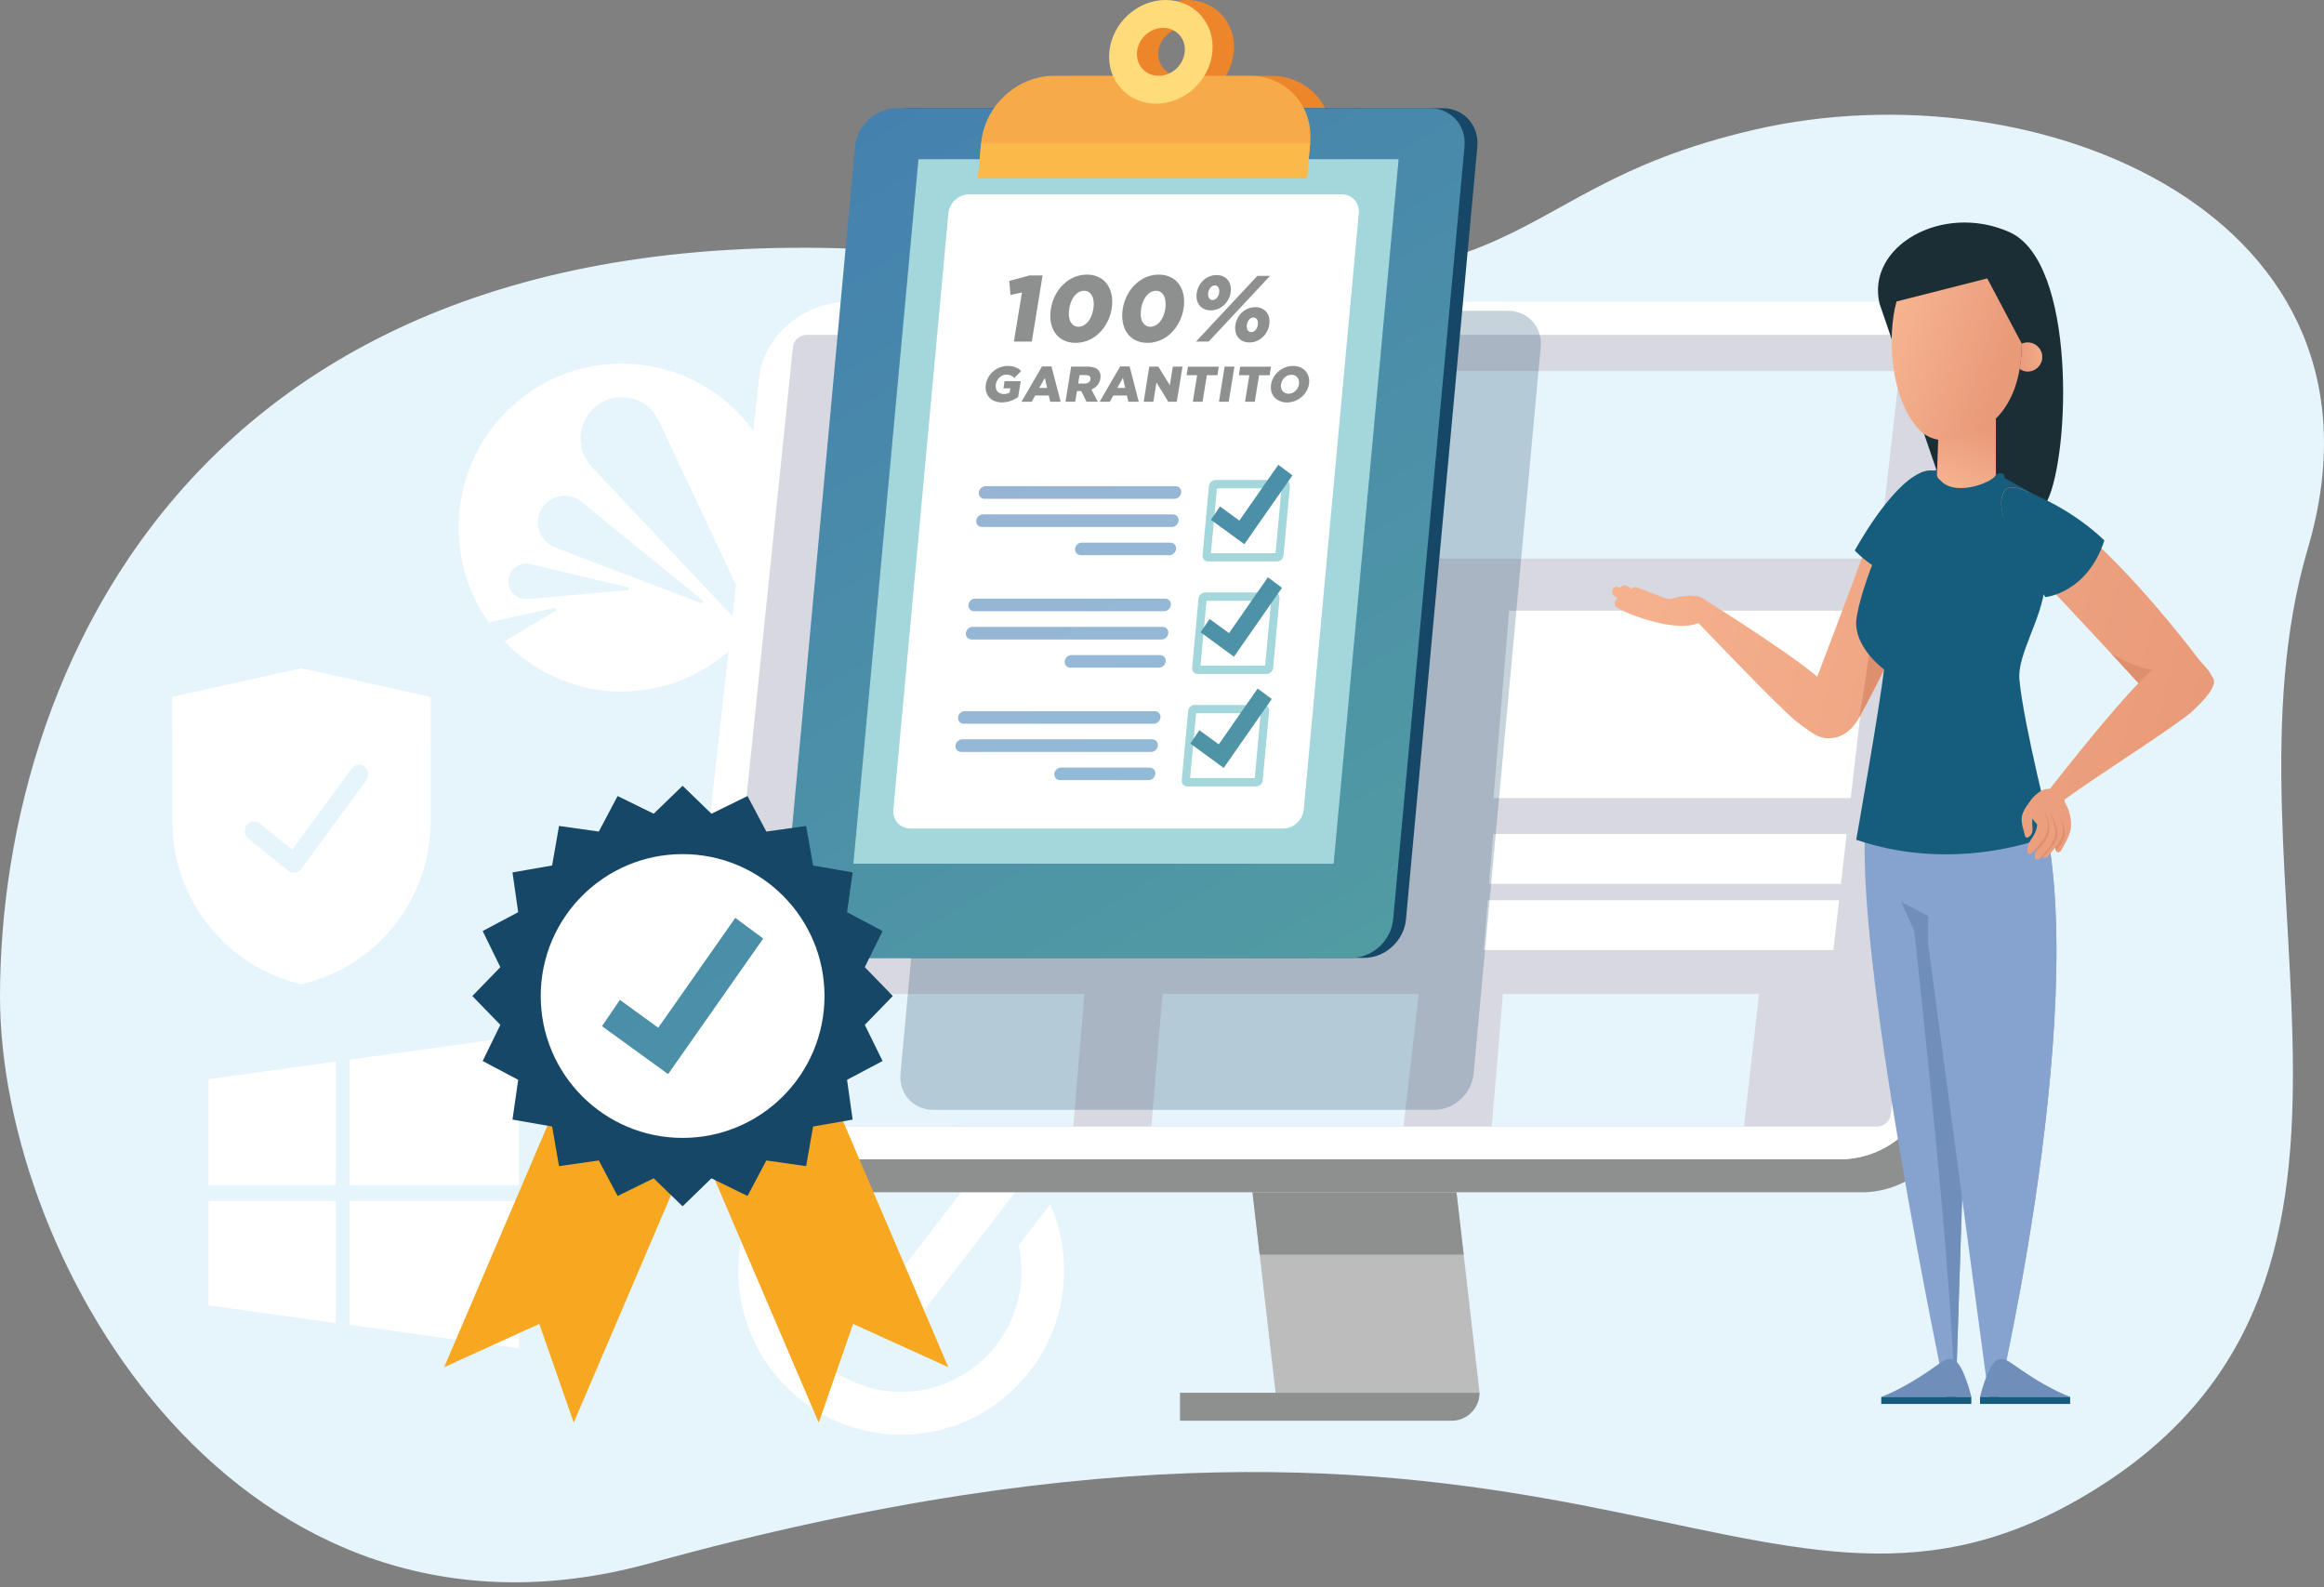 <?xml version="1.0" encoding="UTF-8"?> <svg xmlns="http://www.w3.org/2000/svg" xmlns:xlink="http://www.w3.org/1999/xlink" id="Livello_1" x="0px" y="0px" viewBox="0 0 3061.4 2090.6" style="enable-background:new 0 0 3061.4 2090.6;" xml:space="preserve"><rect x="0" y="0" width="3061.4" height="2090.6" fill="#808080" stroke="none"/><style type="text/css"> .st0{fill:#E6F4FB;} .st1{fill:#FFFFFF;} .st2{fill-rule:evenodd;clip-rule:evenodd;fill:#FFFFFF;} .st3{fill:#8E8F8F;} .st4{fill:#D8D8E1;} .st5{fill:#BDBCBC;} .st6{opacity:0.24;fill:#164767;enable-background:new ;} .st7{fill:#ED862A;} .st8{fill:#164767;} .st9{fill:url(#SVGID_1_);} .st10{fill:#A3D7DC;} .st11{fill:#F7AA49;} .st12{fill:#FFDB79;} .st13{fill:#FAB949;} .st14{fill:url(#SVGID_00000075133127080229072150000001634408247805404571_);} .st15{fill:url(#SVGID_00000005950899316094993810000000562894087148759697_);} .st16{fill:url(#SVGID_00000077324863283757018770000014484224369981277374_);} .st17{fill:url(#SVGID_00000034089119152361286900000002271766863123460521_);} .st18{fill:url(#SVGID_00000155144913482461656150000013648771944244768402_);} .st19{fill:url(#SVGID_00000002358166101244830650000013558273979062245035_);} .st20{fill:url(#SVGID_00000103255791072194236940000004816281464306212284_);} .st21{fill:url(#SVGID_00000096053854066176655150000008719794366611522953_);} .st22{fill:url(#SVGID_00000026151030776103792620000001310083022717731460_);} .st23{fill:url(#SVGID_00000139975021531615068480000015346150346351051199_);} .st24{fill:url(#SVGID_00000027590843744979556250000009810206191596540289_);} .st25{fill:url(#SVGID_00000037675818421885503600000010474687099126061732_);} .st26{enable-background:new ;} .st27{fill:#1C2E35;} .st28{fill:url(#SVGID_00000093150517802666232110000015437201789521346743_);} .st29{fill:url(#SVGID_00000161611866330631502360000006127149843030807704_);} .st30{fill:#165C7C;} .st31{fill:url(#SVGID_00000168837646532292350250000010216078892998996104_);} .st32{fill:url(#SVGID_00000141447952638900862580000012264788104045645469_);} .st33{fill:#85A3CE;} .st34{fill:#6F8EB9;} .st35{fill:url(#SVGID_00000078002742742147656260000014447791132306407583_);} .st36{fill:url(#SVGID_00000161591164110198799340000014671666036561113734_);} .st37{fill:url(#SVGID_00000098206444728528639210000012753040883454449078_);} .st38{fill:url(#SVGID_00000082362399172872334860000004318582443998956729_);} .st39{fill:url(#SVGID_00000000943880687854548360000017207289247877116323_);} .st40{fill:url(#SVGID_00000015317128667243891290000004732396091654222520_);} .st41{fill:url(#SVGID_00000070819829490343809100000003118669024723823264_);} .st42{fill:url(#SVGID_00000050639783680775135640000005589554110223082663_);} .st43{fill:url(#SVGID_00000159443528052228733450000002223141918657842587_);} .st44{fill:url(#SVGID_00000026852021241865281170000005280175235845115023_);} .st45{fill:url(#SVGID_00000147188978953232901580000002656703301793050287_);} .st46{fill:url(#SVGID_00000160188721449150104860000017324772507959656360_);} .st47{fill:url(#SVGID_00000103224899912642424630000010971474739890190214_);} .st48{fill:url(#SVGID_00000160889532789952485120000017265548790130743686_);} .st49{fill:url(#SVGID_00000179647381025624751020000001111564612162299311_);} .st50{fill:#F7A820;} .st51{fill:url(#SVGID_00000024000342024661614700000001197397283432944017_);}</style><path class="st0" d="M856.8,2058.9C316,2208,0,1662.8,0,1312.7C0,869.4,281,212.2,1312.3,343.3c746.1,94.8,624.9-86.4,999.4-172.6 s857.3,114.7,728.4,551.8s177.2,977.4-301.8,1252.2C2308.4,2221.2,2069,1724.7,856.8,2058.9L856.8,2058.9z"></path><g> <g> <polygon class="st1" points="683.7,1364.8 460.7,1395.7 460.7,1561 683.7,1561 "></polygon> <polygon class="st1" points="460.7,1745.1 683.7,1776 683.7,1581.8 683.7,1581.8 460.7,1581.8 "></polygon> <polygon class="st1" points="274.7,1719.4 442.3,1742.7 442.3,1581.8 274.7,1581.8 "></polygon> <polygon class="st1" points="442.3,1398.2 274.7,1421.4 274.7,1561 442.3,1561 "></polygon> </g> <g> <path class="st2" d="M1401.8,1673.9c0,118.9-96.3,215.8-214.6,215.8s-214.6-96.8-214.6-215.8c0-119.1,96.1-215.8,214.6-215.8 c32.7,0,63.8,7.4,91.5,20.5l-35.6,46.2c-17.3-6.7-36.2-10.2-55.8-10.2c-83.5,0-152.2,65.2-158,147.7c-0.2,1.8-0.2,3.3-0.2,5.1 c0,2.2-0.2,4.3-0.2,6.7c0,87.8,71,159.2,158.4,159.2s158.4-71.4,158.4-159.2c0-11.7-1.4-23.3-3.7-34.2l41.4-53.6 C1395.2,1612.9,1401.9,1642.6,1401.8,1673.9"></path> <path class="st2" d="M1358.1,1543.5L1212,1732.8c-9.2,11.9-26.4,13.5-37.6,3.4l-61.9-55.7c-11.6-10.4-12.6-28.3-2.2-40l0,0 c10.4-11.7,28.2-12.7,39.8-2.2l37.6,33.7l130.6-169C1333.2,1514.7,1346.6,1528.2,1358.1,1543.5"></path> </g> <path class="st1" d="M788.3,532.6c27.5-19,65.3-8.6,79.5,21.6L993,820.4c25.1-35.1,40-77.9,40.4-124.3 c1-119.2-94.5-216.4-213-217.2C701.7,478,605,574,604.1,693.2c-0.3,47.2,14.4,90.8,39.7,126.6l5-1l81.8-18.1 c2.2-0.5,3.6,2.6,1.5,3.8l-67.7,40.4c38.7,40.2,92.8,65.5,152.9,66c67.3,0.5,127.5-30.2,167.1-78.6L779.7,615.1 C756.7,590.8,760.8,551.6,788.3,532.6L788.3,532.6L788.3,532.6z M826.7,777.4L694.8,789c-14.3,1.2-26.3-10.7-25.2-25 c1-14.3,14.6-24.3,28.5-21.1l128.8,30.6C829.3,773.8,829.2,777.3,826.7,777.4L826.7,777.4L826.7,777.4z M765.8,660.9l159.9,130 c1.9,1.5,0.2,4.5-2.1,3.6l-192.4-73.4c-20.1-7.8-28.7-31.8-18-50.4C724,651.9,748.9,647.2,765.8,660.9L765.8,660.9L765.8,660.9z"></path> <path class="st1" d="M397,880.2l-170.4,37.7l0.4,163.9c0.1,102.7,70.6,191.6,170.1,214.6c49.8-11.5,92.3-39.6,122.4-77.4 c30.1-37.9,47.8-85.9,47.8-137.2l0.2-163.9L397,880.2L397,880.2z M482.8,1027.3l-85.9,117.2c-2,2.7-5,4.4-8.3,4.9 c-0.5,0.1-1,0.1-1.6,0.1c-2.8,0-5.4-0.9-7.6-2.8l-52.4-42.6c-5.3-4.3-6.1-12.1-1.9-17.5c4.3-5.2,12-6.2,17.4-1.8l42.4,34.4 l78.3-106.7c4-5.6,11.7-6.8,17.2-2.7C485.6,1014.1,486.8,1021.7,482.8,1027.3L482.8,1027.3z"></path> <path class="st3" d="M2453,1570.4H1020.9c-59.2,0-102.2-44.3-96-99l104.3-931.3c6.1-54.7,59.1-99,118.2-99h1432.1 c59.2,0,102.2,44.3,96,99l-104.3,931.3C2565.1,1526.1,2512.1,1570.4,2453,1570.4z"></path> <path class="st1" d="M2424.1,1526.9h-1432c-59.2,0-102.2-44.3-96-99l104.3-931.3c6.1-54.7,59.1-99,118.2-99h1432.1 c59.2,0,102.2,44.3,96,99l-104.3,931.3C2536.2,1482.6,2483.3,1526.9,2424.1,1526.9L2424.1,1526.9z"></path> <path class="st1" d="M2424.1,1526.9h-1432c-59.2,0-102.2-44.3-96-99l104.3-931.3c6.1-54.7,59.1-99,118.2-99h1432.1 c59.2,0,102.2,44.3,96,99l-104.3,931.3C2536.2,1482.6,2483.3,1526.9,2424.1,1526.9L2424.1,1526.9z"></path> <path class="st4" d="M2601.4,461.4l-110.6,1006.1c-1,9.3-8.8,16.3-18.1,16.3H958.8c-10.8,0-19.2-9.4-18.1-20.2l103.8-1006.1 c1-9.3,8.8-16.4,18.1-16.4h1520.8C2594.2,441.1,2602.6,450.6,2601.4,461.4L2601.4,461.4z"></path> <polygon class="st5" points="1949,1834.5 1680.3,1834.5 1659.4,1652.5 1649.9,1570.4 1918.6,1570.4 1928.1,1652.5 "></polygon> <path class="st3" d="M1683.1,1834.5h-128.7v36.8h358c20.2,0,36.6-16.5,36.6-36.8l0,0H1683.1z"></path> <g> <polygon class="st0" points="2502.4,488.8 2474.2,735.7 1156.3,735.7 1176.9,488.8 "></polygon> <polygon class="st1" points="2466.3,804.4 2438,1051.2 1967.4,1051.2 1988,804.4 "></polygon> <polygon class="st0" points="1428.5,1309.1 1413.8,1483.8 1071.1,1483.8 1085.6,1309.1 "></polygon> <polygon class="st0" points="1868.9,1309.1 1848.8,1483.8 1516.7,1483.8 1531.4,1309.1 "></polygon> <polygon class="st0" points="2297.3,1483.8 2317.3,1309.1 1979.8,1309.1 1965.1,1483.8 "></polygon> <polygon class="st1" points="2432.6,1098.6 2425.1,1164.2 1961.5,1164.2 1967,1098.6 "></polygon> <polygon class="st1" points="2422.6,1185.8 2415.1,1251.4 1954.5,1251.4 1959.9,1185.8 "></polygon> </g> <polygon class="st3" points="1928.1,1652.5 1659.4,1652.5 1649.9,1570.4 1918.6,1570.4 "></polygon> <path class="st6" d="M1229.2,1461.8h660.2c26.2,0,49.4-21.3,51.8-47.7l88.4-957.1c2.4-26.3-16.8-47.6-43-47.6h-660.2 c-26.2,0-49.4,21.3-51.8,47.6l-88.4,957.1C1183.8,1440.5,1203,1461.8,1229.2,1461.8z"></path> <g> <g> <g> <path class="st7" d="M1316.3,234.4h433.4l4.3-46.2c4.5-48.8-31.2-88.4-79.7-88.4h-257.7c-48.5,0-91.5,39.6-96,88.4L1316.3,234.4 z"></path> <path class="st7" d="M1489.5,68.3c-3.5,37.7,24.1,68.3,61.6,68.3s70.7-30.6,74.2-68.3S1601.2,0,1563.7,0S1493,30.6,1489.5,68.3 L1489.5,68.3z M1525.9,68.3c1.6-17.4,17-31.6,34.4-31.6s30.2,14.2,28.5,31.6s-17,31.6-34.4,31.6S1524.3,85.7,1525.9,68.3z"></path> </g> <path class="st8" d="M1094.9,1261.7H1797c27.8,0,52.5-22.7,55.1-50.7l94-1017.8c2.6-28-17.9-50.7-45.7-50.7h-702.1 c-27.8,0-52.5,22.7-55.1,50.7l-94,1017.8C1046.6,1239,1067.1,1261.7,1094.9,1261.7z"></path> <linearGradient id="SVGID_1_" gradientUnits="userSpaceOnUse" x1="704.184" y1="1814.366" x2="2578.034" y2="-1329.884" gradientTransform="matrix(1 0 0 -1 0 1213.418)"> <stop offset="0" style="stop-color:#3C6FB6"></stop> <stop offset="1" style="stop-color:#60BA95"></stop> </linearGradient> <path class="st9" d="M1078,1261.7h702.1c27.8,0,52.5-22.7,55.1-50.7l94-1017.8c2.6-28-17.9-50.7-45.7-50.7h-702.1 c-27.8,0-52.5,22.7-55.1,50.7l-94,1017.8C1029.7,1239,1050.2,1261.7,1078,1261.7z"></path> <polygon class="st10" points="1124.2,1137.6 1756.8,1137.6 1842.4,209.7 1209.9,209.7 "></polygon> <path class="st1" d="M1717.4,1066.3l72.5-785.3c1.3-13.8-8.8-25-22.6-25h-490.8c-13.8,0-25.9,11.2-27.2,25l-72.5,785.3 c-1.3,13.8,8.8,25,22.6,25h490.8C1703.9,1091.4,1716.1,1080.2,1717.4,1066.3z"></path> <g> <path class="st11" d="M1288.2,234.4h433.4l4.3-46.2c4.5-48.8-31.2-88.4-79.7-88.4h-257.7c-48.5,0-91.5,39.6-96,88.4 L1288.2,234.4L1288.2,234.4z"></path> <path class="st12" d="M1461.3,68.3c-3.5,37.7,24.1,68.3,61.6,68.3s70.7-30.6,74.2-68.3S1573,0,1535.5,0 C1498.1,0,1464.8,30.6,1461.3,68.3L1461.3,68.3z M1497.8,68.3c1.6-17.4,17-31.6,34.4-31.6s30.2,14.2,28.5,31.6 s-17,31.6-34.4,31.6S1496.2,85.7,1497.8,68.3L1497.8,68.3z"></path> </g> <polygon class="st13" points="1288.2,234.4 1721.7,234.4 1725.9,188.2 1292.5,188.2 "></polygon> <g> <g> <g> <linearGradient id="SVGID_00000074418547200325801370000000846931543422734738_" gradientUnits="userSpaceOnUse" x1="570.175" y1="1803.974" x2="2229.015" y2="-607.226" gradientTransform="matrix(1 0 0 -1 0 1213.418)"> <stop offset="0" style="stop-color:#AF9DCC"></stop> <stop offset="1" style="stop-color:#80CCDD"></stop> </linearGradient> <path style="fill:url(#SVGID_00000074418547200325801370000000846931543422734738_);" d="M1296.9,657h250.2 c4.6,0,8.6-3.7,9-8.3l0,0c0.4-4.6-2.9-8.3-7.5-8.3h-250.2c-4.6,0-8.6,3.7-9,8.3l0,0C1289,653.3,1292.3,657,1296.9,657z"></path> <linearGradient id="SVGID_00000160178703557962360790000001169257125669912215_" gradientUnits="userSpaceOnUse" x1="550.599" y1="1790.316" x2="2209.429" y2="-620.884" gradientTransform="matrix(1 0 0 -1 0 1213.418)"> <stop offset="0" style="stop-color:#AF9DCC"></stop> <stop offset="1" style="stop-color:#80CCDD"></stop> </linearGradient> <path style="fill:url(#SVGID_00000160178703557962360790000001169257125669912215_);" d="M1293.4,694.1h250.2 c4.6,0,8.6-3.7,9-8.3l0,0c0.4-4.6-2.9-8.3-7.5-8.3H1295c-4.6,0-8.6,3.7-9,8.3l0,0C1285.6,690.4,1288.9,694.1,1293.4,694.1z"></path> <linearGradient id="SVGID_00000023980201516309871530000003524622878472102297_" gradientUnits="userSpaceOnUse" x1="576.066" y1="1808.328" x2="2235.466" y2="-603.692" gradientTransform="matrix(1 0 0 -1 0 1213.418)"> <stop offset="0" style="stop-color:#AF9DCC"></stop> <stop offset="1" style="stop-color:#80CCDD"></stop> </linearGradient> <path style="fill:url(#SVGID_00000023980201516309871530000003524622878472102297_);" d="M1423.7,731.3h116.6 c4.6,0,8.6-3.7,9-8.3l0,0c0.4-4.6-2.9-8.3-7.5-8.3h-116.6c-4.6,0-8.6,3.7-9,8.3l0,0C1415.8,727.6,1419.1,731.3,1423.7,731.3z"></path> </g> <path class="st10" d="M1592.5,640.2l-8.4,91.3c-0.4,4.4,2.8,8,7.2,8h90.8c4.4,0,8.3-3.6,8.7-8l8.4-91.3c0.4-4.4-2.8-8-7.2-8 h-90.8C1596.8,632.2,1592.9,635.8,1592.5,640.2z M1603,643.7c0-0.3,0.3-0.5,0.6-0.5h84c0.3,0,0.5,0.2,0.5,0.5l-7.8,84.4 c0,0.3-0.3,0.5-0.6,0.5h-84c-0.3,0-0.5-0.2-0.5-0.5L1603,643.7z"></path> </g> <g> <g> <linearGradient id="SVGID_00000137844385093002032480000016388051030088791453_" gradientUnits="userSpaceOnUse" x1="492.081" y1="1749.505" x2="2150.911" y2="-661.696" gradientTransform="matrix(1 0 0 -1 0 1213.418)"> <stop offset="0" style="stop-color:#AF9DCC"></stop> <stop offset="1" style="stop-color:#80CCDD"></stop> </linearGradient> <path style="fill:url(#SVGID_00000137844385093002032480000016388051030088791453_);" d="M1283.2,805.1h250.2 c4.6,0,8.6-3.7,9-8.3l0,0c0.4-4.6-2.9-8.3-7.5-8.3h-250.2c-4.6,0-8.6,3.7-9,8.3l0,0C1275.3,801.4,1278.7,805.1,1283.2,805.1z"></path> <linearGradient id="SVGID_00000003787543142683029380000001698918819823161484_" gradientUnits="userSpaceOnUse" x1="472.477" y1="1735.835" x2="2131.307" y2="-675.365" gradientTransform="matrix(1 0 0 -1 0 1213.418)"> <stop offset="0" style="stop-color:#AF9DCC"></stop> <stop offset="1" style="stop-color:#80CCDD"></stop> </linearGradient> <path style="fill:url(#SVGID_00000003787543142683029380000001698918819823161484_);" d="M1279.8,842.3H1530 c4.6,0,8.6-3.7,9-8.3l0,0c0.4-4.6-2.9-8.3-7.5-8.3h-250.2c-4.6,0-8.6,3.7-9,8.3l0,0C1271.9,838.6,1275.2,842.3,1279.8,842.3z"></path> <linearGradient id="SVGID_00000095335609722022562760000017192668318525236361_" gradientUnits="userSpaceOnUse" x1="497.942" y1="1753.899" x2="2157.342" y2="-658.131" gradientTransform="matrix(1 0 0 -1 0 1213.418)"> <stop offset="0" style="stop-color:#AF9DCC"></stop> <stop offset="1" style="stop-color:#80CCDD"></stop> </linearGradient> <path style="fill:url(#SVGID_00000095335609722022562760000017192668318525236361_);" d="M1410,879.4h116.6 c4.6,0,8.6-3.7,9-8.3l0,0c0.4-4.6-2.9-8.3-7.5-8.3h-116.6c-4.6,0-8.6,3.7-9,8.3l0,0C1402.1,875.7,1405.5,879.4,1410,879.4z"></path> </g> <path class="st10" d="M1578.8,788.4l-8.4,91.3c-0.4,4.4,2.8,8,7.2,8h90.8c4.4,0,8.3-3.6,8.7-8l8.4-91.3c0.4-4.4-2.8-8-7.2-8 h-90.8C1583.1,780.4,1579.2,784,1578.8,788.4z M1589.3,791.8c0-0.3,0.3-0.5,0.6-0.5h84c0.3,0,0.5,0.2,0.5,0.5l-7.8,84.4 c0,0.3-0.3,0.5-0.6,0.5h-84c-0.3,0-0.5-0.2-0.5-0.5L1589.3,791.8z"></path> </g> <g> <g> <linearGradient id="SVGID_00000068635332665830386320000018151374267124798641_" gradientUnits="userSpaceOnUse" x1="413.92" y1="1694.996" x2="2072.75" y2="-716.193" gradientTransform="matrix(1 0 0 -1 0 1213.418)"> <stop offset="0" style="stop-color:#AF9DCC"></stop> <stop offset="1" style="stop-color:#80CCDD"></stop> </linearGradient> <path style="fill:url(#SVGID_00000068635332665830386320000018151374267124798641_);" d="M1269.5,953.3h250.2 c4.6,0,8.6-3.7,9-8.3l0,0c0.4-4.6-2.9-8.3-7.5-8.3H1271c-4.6,0-8.6,3.7-9,8.3l0,0C1261.6,949.6,1265,953.3,1269.5,953.3z"></path> <linearGradient id="SVGID_00000149343972379515569200000014087220417605927836_" gradientUnits="userSpaceOnUse" x1="394.373" y1="1681.367" x2="2053.203" y2="-729.824" gradientTransform="matrix(1 0 0 -1 0 1213.418)"> <stop offset="0" style="stop-color:#AF9DCC"></stop> <stop offset="1" style="stop-color:#80CCDD"></stop> </linearGradient> <path style="fill:url(#SVGID_00000149343972379515569200000014087220417605927836_);" d="M1266.1,990.4h250.2 c4.6,0,8.6-3.7,9-8.3l0,0c0.4-4.6-2.9-8.3-7.5-8.3h-250.2c-4.6,0-8.6,3.7-9,8.3l0,0C1258.2,986.7,1261.6,990.4,1266.1,990.4z"></path> <linearGradient id="SVGID_00000127019973381383735200000009325587492137675954_" gradientUnits="userSpaceOnUse" x1="419.76" y1="1699.421" x2="2079.16" y2="-712.599" gradientTransform="matrix(1 0 0 -1 0 1213.418)"> <stop offset="0" style="stop-color:#AF9DCC"></stop> <stop offset="1" style="stop-color:#80CCDD"></stop> </linearGradient> <path style="fill:url(#SVGID_00000127019973381383735200000009325587492137675954_);" d="M1396.3,1027.6h116.6 c4.6,0,8.6-3.7,9-8.3l0,0c0.4-4.6-2.9-8.3-7.5-8.3h-116.6c-4.6,0-8.6,3.7-9,8.3l0,0 C1388.4,1023.9,1391.8,1027.6,1396.3,1027.6z"></path> </g> <path class="st10" d="M1565.1,936.5l-8.4,91.3c-0.4,4.4,2.8,8,7.2,8h90.8c4.4,0,8.3-3.6,8.7-8l8.4-91.3c0.4-4.4-2.8-8-7.2-8 h-90.8C1569.4,928.5,1565.5,932.1,1565.1,936.5L1565.1,936.5z M1575.6,939.9c0-0.3,0.3-0.5,0.6-0.5h84c0.3,0,0.5,0.2,0.5,0.5 l-7.8,84.4c0,0.3-0.3,0.5-0.6,0.5h-84c-0.3,0-0.5-0.2-0.5-0.5L1575.6,939.9z"></path> </g> </g> <g> <linearGradient id="SVGID_00000103243362384473728600000008541847526867724164_" gradientUnits="userSpaceOnUse" x1="845.957" y1="1905.246" x2="2725.838" y2="-1249.134" gradientTransform="matrix(1 0 0 -1 0 1213.418)"> <stop offset="0" style="stop-color:#3C6FB6"></stop> <stop offset="1" style="stop-color:#60BA95"></stop> </linearGradient> <polygon style="fill:url(#SVGID_00000103243362384473728600000008541847526867724164_);" points="1639.2,716.8 1595.2,684.7 1607.1,667.1 1632.6,685.7 1683.9,612.2 1702.5,626.1 "></polygon> <linearGradient id="SVGID_00000113342244384352421840000001610397233576949672_" gradientUnits="userSpaceOnUse" x1="770.621" y1="1860.568" x2="2650.51" y2="-1293.822" gradientTransform="matrix(1 0 0 -1 0 1213.418)"> <stop offset="0" style="stop-color:#3C6FB6"></stop> <stop offset="1" style="stop-color:#60BA95"></stop> </linearGradient> <polygon style="fill:url(#SVGID_00000113342244384352421840000001610397233576949672_);" points="1625.5,865 1581.5,832.8 1593.4,815.3 1619,833.9 1670.2,760.4 1688.8,774.2 "></polygon> <linearGradient id="SVGID_00000016068957237261460260000000741076668472864398_" gradientUnits="userSpaceOnUse" x1="696.123" y1="1816.373" x2="2576.003" y2="-1338.007" gradientTransform="matrix(1 0 0 -1 0 1213.418)"> <stop offset="0" style="stop-color:#3C6FB6"></stop> <stop offset="1" style="stop-color:#60BA95"></stop> </linearGradient> <polygon style="fill:url(#SVGID_00000016068957237261460260000000741076668472864398_);" points="1612,1011.5 1568,979.4 1579.9,961.8 1605.5,980.4 1656.7,906.9 1675.3,920.7 "></polygon> </g> </g> <g class="st26"> <path class="st3" d="M1346.2,385.2l-15.1,3.3l-1.6-18.5l26.5-7.2h17.4l-14.2,87.1h-23.6L1346.2,385.2z"></path> <path class="st3" d="M1384.3,406.9v-0.2c4-24.5,22.9-45,47.5-45s36.6,20.3,32.6,44.7v0.2c-4,24.5-22.8,45-47.5,45 C1392.2,451.6,1380.3,431.4,1384.3,406.9z M1440.3,406.9v-0.2c2.2-13.7-2.7-23.7-12.2-23.7s-17.4,9.6-19.6,23.5v0.2 c-2.3,13.8,2.6,23.7,12.2,23.7S1438,420.6,1440.3,406.9z"></path> <path class="st3" d="M1479,406.9v-0.2c4-24.5,22.9-45,47.5-45s36.6,20.3,32.6,44.7v0.2c-4,24.5-22.8,45-47.5,45 C1487,451.6,1475.1,431.4,1479,406.9z M1535,406.9v-0.2c2.2-13.7-2.7-23.7-12.2-23.7s-17.4,9.6-19.6,23.5v0.2 c-2.3,13.8,2.6,23.7,12.2,23.7S1532.8,420.6,1535,406.9z"></path> <path class="st3" d="M1656.3,363.4h16.7l-80.8,86.5h-16.7L1656.3,363.4z M1576.5,385.7v-0.2c2.1-12.7,12.5-23.2,26.1-23.2 c13.5,0,20.5,10.5,18.5,23.1v0.2c-2.1,12.7-12.8,23.2-26.1,23.2C1581.6,408.8,1574.4,398.4,1576.5,385.7z M1606,385.7v-0.2 c0.9-5.4-1.5-9.6-5.7-9.6c-4.3,0-7.8,4.1-8.7,9.5v0.2c-0.9,5.6,1.6,9.6,5.7,9.6C1601.5,395.2,1605.1,391.1,1606,385.7z M1627.4,428v-0.2c2.1-12.7,12.5-23.2,26.1-23.2c13.5,0,20.5,10.4,18.5,23.1v0.2c-2.1,12.6-12.8,23.2-26.1,23.2 C1632.6,451.1,1625.4,440.6,1627.4,428z M1656.9,428v-0.2c0.9-5.6-1.5-9.6-5.7-9.6c-4.4,0-7.8,4-8.7,9.5v0.2 c-0.9,5.4,1.6,9.6,5.7,9.6C1652.4,437.5,1656.1,433.5,1656.9,428z"></path> </g> <g class="st26"> <path class="st3" d="M1298.7,506.2v-0.1c2.2-13.5,14.5-24.1,28.8-24.1c8.1,0,13.5,2.5,17.7,6.7l-9,9.1c-2.9-2.8-5.9-4.4-10.5-4.4 c-6.7,0-12.7,5.6-13.9,12.7v0.1c-1.2,7.5,3.1,12.8,10.5,12.8c3.1,0,5.6-0.7,7.7-1.9l0.9-5.6h-9.1l1.5-9.4h21.3l-3.4,20.8 c-5.5,4-12.9,7.1-21.3,7.1C1305.6,530.1,1296.4,520.2,1298.7,506.2z"></path> <path class="st3" d="M1372.7,482.6h12.4l12.1,46.6h-13.7l-2-8.3h-17.8l-4.6,8.3h-13.5L1372.7,482.6z M1379.4,511l-3-13.2 L1369,511H1379.4z"></path> <path class="st3" d="M1411,482.9h21.9c7.1,0,11.7,1.9,14.3,5c2.3,2.6,3.1,6.2,2.3,10.8v0.1c-1.2,7.1-5.7,11.8-11.8,14.2l8.4,16.1 h-14.8l-7-14h-0.1h-5.5l-2.3,14h-12.8L1411,482.9z M1428.7,505.2c4.4,0,7.2-2.1,7.8-5.5v-0.1c0.6-3.6-1.8-5.5-6-5.5h-8.4 l-1.8,11.1H1428.7z"></path> <path class="st3" d="M1475.6,482.6h12.4l12.1,46.6h-13.7l-2-8.3h-17.8l-4.6,8.3h-13.5L1475.6,482.6z M1482.2,511l-3-13.2 l-7.4,13.2H1482.2z"></path> <path class="st3" d="M1513.9,482.9h12l15.1,24.5l4-24.5h12.7l-7.5,46.3H1539l-15.6-25.4l-4.1,25.4h-12.7L1513.9,482.9z"></path> <path class="st3" d="M1577,494.2h-13.9l1.8-11.2h40.6l-1.8,11.2h-13.9l-5.7,35h-12.8L1577,494.2z"></path> <path class="st3" d="M1613.2,482.9h12.9l-7.5,46.3h-12.9L1613.2,482.9z"></path> <path class="st3" d="M1645.8,494.2h-13.9l1.8-11.2h40.6l-1.8,11.2h-13.9l-5.7,35h-12.8L1645.8,494.2z"></path> <path class="st3" d="M1674.4,506.2v-0.1c2.2-13.3,14.6-24.1,28.9-24.1s23.1,10.6,21,23.9v0.1c-2.2,13.3-14.6,24.1-28.9,24.1 S1672.2,519.5,1674.4,506.2z M1711.1,506.2v-0.1c1.1-6.7-2.8-12.5-9.9-12.5c-7,0-12.6,5.7-13.7,12.4v0.1 c-1.1,6.7,2.8,12.5,9.8,12.5C1704.4,518.6,1710.1,512.9,1711.1,506.2z"></path> </g> </g> <path class="st27" d="M2475.9,399.9c-17.8-75.4,82.6-133.3,170.9-94.3s80.3,290.9,50.2,353.9c-18.1,29.4-120.2,35.3-120.2,35.3 L2475.9,399.9L2475.9,399.9z"></path> <g> <linearGradient id="SVGID_00000158003376708514754700000017750598013720979891_" gradientUnits="userSpaceOnUse" x1="1996.693" y1="535.69" x2="2910.713" y2="310.06" gradientTransform="matrix(1 0 0 -1 0 1213.418)"> <stop offset="0" style="stop-color:#F8B692"></stop> <stop offset="1" style="stop-color:#E99A79"></stop> </linearGradient> <path style="fill:url(#SVGID_00000158003376708514754700000017750598013720979891_);" d="M2549.7,620.4 c23.7,5.6,9.7,121.9-100.5,324.5c-28.2,51.9-85.9,19.9-72-11.8c13.9-31.8,77.1-202.5,77.1-202.5S2505.5,609.9,2549.7,620.4 L2549.7,620.4z"></path> <linearGradient id="SVGID_00000180356663946930222280000016517702637410338489_" gradientUnits="userSpaceOnUse" x1="2197.909" y1="1021.102" x2="2532.569" y2="369.581" gradientTransform="matrix(1 0 0 -1 0 1213.418)"> <stop offset="0" style="stop-color:#F0AB84"></stop> <stop offset="1" style="stop-color:#DD8F6E"></stop> </linearGradient> <path style="fill:url(#SVGID_00000180356663946930222280000016517702637410338489_);" d="M2549.7,620.4 c23.7,5.6,9.7,121.9-100.5,324.5c20.9-118.7,18.2-155.6,25.7-207.2C2479.9,703.2,2505.5,609.9,2549.7,620.4L2549.7,620.4z"></path> <path class="st30" d="M2443.3,725.1c0,0,11,12.2,30.2,24c14.6,9,33.9,17.8,56.8,20.9c16.4-44.7,25.1-80.1,28.2-105.2 c0.4-3.6,0.7-6.9,0.9-10c0.3-3.5,0.3-6.6,0.4-9.6c-0.3-15-3.9-23.5-9.9-24.9c-1.6-0.4-3.2-0.6-4.8-0.7c-4.3-0.2-8.5,0.7-13,2.2 c-1.1,0.3-1.9,0.7-2.7,1.2C2488.7,641.1,2443.3,725.1,2443.3,725.1L2443.3,725.1z"></path> <linearGradient id="SVGID_00000081646727775460949710000004059567332132604559_" gradientUnits="userSpaceOnUse" x1="1966.689" y1="420.364" x2="2883.839" y2="193.964" gradientTransform="matrix(1 0 0 -1 0 1213.418)"> <stop offset="0" style="stop-color:#F8B692"></stop> <stop offset="1" style="stop-color:#E99A79"></stop> </linearGradient> <path style="fill:url(#SVGID_00000081646727775460949710000004059567332132604559_);" d="M2413.4,969.2 c-6.3,6.7-20.2,2.8-48.9-20.5C2342,930.4,2236.7,820,2236.7,820l11.1-28.7c0,0,143.2,89.1,161,114.7 C2426.6,931.5,2427.4,954.2,2413.4,969.2L2413.4,969.2z"></path> <linearGradient id="SVGID_00000072977541527406943450000009211652980081343111_" gradientUnits="userSpaceOnUse" x1="1978.516" y1="467.762" x2="2895.166" y2="241.492" gradientTransform="matrix(1 0 0 -1 0 1213.418)"> <stop offset="0" style="stop-color:#F8B692"></stop> <stop offset="1" style="stop-color:#E99A79"></stop> </linearGradient> <path style="fill:url(#SVGID_00000072977541527406943450000009211652980081343111_);" d="M2249.5,807.4 c-11.6,35.9-99,5.7-119.3-7.1c-5.2-3.3-3.4-10.5,0.8-12.2c-1.4-0.9-2.9-1.7-4.3-2.6c-6.8-4.5-1.2-16.2,5.8-11.6 c0.5,0.3,0.9,0.5,1.4,0.8c1.8-3.1,6.2-5.2,10.1-2.5c1.9,1.3,4,2.3,6,3.6c0.5-3.7,4.7-2.6,8.7-1.2c15.4,5.3,25.3,10.6,39.8,14.6 c13.2-3.2,29.4-7.2,41.9-2.6C2248.9,789.7,2255.1,799.1,2249.5,807.4L2249.5,807.4z"></path> </g> <path class="st33" d="M2458.7,1073.5c-21.4,167.2,105.4,767.9,105.4,767.9h12c0,0,21.3-645.2,20.7-679.6 c-0.6-34.5-98.5-142.7-98.5-142.7L2458.7,1073.5L2458.7,1073.5z"></path> <path class="st34" d="M2498.4,1019.1c0,0,76.8,654.5,75.6,822.3h2.2c0,0,21.3-645.2,20.7-679.6S2498.4,1019.1,2498.4,1019.1z"></path> <path class="st33" d="M2674.5,1018.6c97.3,230.4-42.3,822.7-42.3,822.7h-12.3l-79.9-597.1l-36.8-35.2l-4.8-189.9L2674.5,1018.6 L2674.5,1018.6z"></path> <path class="st33" d="M2674.5,1018.6l-37.8,15.4c88.1,220.4,19.2,675.8-11.3,807.3h6.8C2632.1,1841.3,2771.7,1248.9,2674.5,1018.6 L2674.5,1018.6z"></path> <polygon class="st34" points="2539.9,1244.2 2522.1,1227.2 2504.4,1187.7 2539.9,1206.6 "></polygon> <g> <path class="st34" d="M2573.7,1791.1c12.8,5.2,23.2,48.8,23.2,48.8h-118.6c0,0,23.3-8.3,54.6-28.9 C2560.2,1793,2563.7,1787.1,2573.7,1791.1L2573.7,1791.1z"></path> <rect x="2478.2" y="1839.9" class="st30" width="118.6" height="9.3"></rect> </g> <g> <path class="st34" d="M2631.5,1791.1c-12.8,5.2-23.2,48.8-23.2,48.8H2727c0,0-23.3-8.3-54.6-28.9 C2645,1793,2641.5,1787.1,2631.5,1791.1L2631.5,1791.1z"></path> <rect x="2608.3" y="1839.9" class="st30" width="118.7" height="9.3"></rect> </g> <path class="st30" d="M2445.2,1106.1c136.7,46.6,257.6-6.3,257.6-6.3s-37-144.5-42.6-204.4c-3.2-33.2,29.4-79,33.6-124.4 c3.4-36.3,8.3-68.6,13.7-84.1c7.3-20.7-43-43.2-59.8-53.4c-3.6-2.1-7.1-3.9-10.2-5.5c-6.9-3.4-11.8-5.2-11.8-5.2s-15.5-2-63.4-5.2 c-12.7-0.8-24.6,5.9-35.3,17.3c-43.4,46.4-82.8,160.5-81.9,187.3c1,33.5,36.7,59.5,36.7,59.5 C2476.4,929.9,2445.2,1106.1,2445.2,1106.1L2445.2,1106.1z"></path> <linearGradient id="SVGID_00000170983613248147414870000001777817500228086966_" gradientUnits="userSpaceOnUse" x1="2013.787" y1="613.535" x2="2931.057" y2="387.105" gradientTransform="matrix(1 0 0 -1 0 1213.418)"> <stop offset="0" style="stop-color:#F8B692"></stop> <stop offset="1" style="stop-color:#E99A79"></stop> </linearGradient> <path style="fill:url(#SVGID_00000170983613248147414870000001777817500228086966_);" d="M2636.4,666.6 c3.8,43.2,66.9,110.8,66.9,110.8s101.9,109,125.2,134.5c2.1,2.3,4.7,4.2,7.6,5.7c16.4,8.7,43.4,5.4,58.4-6.7 c6.9-5.5,19.1-10.8,18.6-19.7c-0.4-6.3-11.1-15.5-17-23.3c-48.9-63.7-92.9-112.4-130.2-147.9c-1.5-1.5-3-2.9-4.6-4.3 c-41.3-39.1-74-61.4-95-69.9c-12.9-5.2-21.4-5-25-0.3c-1.5,2.2-2.8,4.6-3.5,7.1C2636.3,656.9,2635.9,661.6,2636.4,666.6 L2636.4,666.6z"></path> <linearGradient id="SVGID_00000121961210933478987690000007001168720385272239_" gradientUnits="userSpaceOnUse" x1="2405.967" y1="1126.547" x2="2739.797" y2="476.647" gradientTransform="matrix(1 0 0 -1 0 1213.418)"> <stop offset="0" style="stop-color:#F0AB84"></stop> <stop offset="1" style="stop-color:#DD8F6E"></stop> </linearGradient> <path style="fill:url(#SVGID_00000121961210933478987690000007001168720385272239_);" d="M2827.7,911.6c0,0,0.2-26.5,9.2-29.6 c0,0-20.8,0-56-21.4L2827.7,911.6L2827.7,911.6z"></path> <linearGradient id="SVGID_00000135662371766490844160000016095271823889445031_" gradientUnits="userSpaceOnUse" x1="1976.113" y1="453.299" x2="2891.623" y2="227.309" gradientTransform="matrix(1 0 0 -1 0 1213.418)"> <stop offset="0" style="stop-color:#F8B692"></stop> <stop offset="1" style="stop-color:#E99A79"></stop> </linearGradient> <path style="fill:url(#SVGID_00000135662371766490844160000016095271823889445031_);" d="M2700.7,1038.6l16.4,16.3 c0,0,4.7-3.3,12.5-8.9c34.4-24.6,140.4-92.6,157.7-108.6c7.5-7,13.4-13,17.9-18.3c11.6-13.7,13.5-22.1,9.4-27.3 c-1.4-1.9-3.1-3.7-5-5.3c-14.4-13.5-40.9-22.8-65.4-10.6c-16.3,8.1-16.4,8.2-0.1,0.1C2816.3,889.9,2700.6,1038.6,2700.7,1038.6 L2700.7,1038.6z"></path> <path class="st30" d="M2666.4,645.9c21,8.4,64.4,26.8,105.7,65.9c-22.7,69.6-77.7,74.7-77.7,74.7s-54.2-76.7-58-119.9 c-0.4-5-0.1-9.7,1.5-13.9c0.8-2.6,2-5,3.6-7.2C2645,640.8,2653.4,640.7,2666.4,645.9L2666.4,645.9z"></path> <path class="st30" d="M2551.5,625.9c11.3,27,63.5,8,79.4-1.3c7.8-4.6,13.8,3.5,6,8.1c-25.4,14.9-85.9,32.8-93-5.9 C2543,622.6,2548.9,619.9,2551.5,625.9L2551.5,625.9z"></path> <g> <linearGradient id="SVGID_00000111160272884421816530000011100219986177314432_" gradientUnits="userSpaceOnUse" x1="1940.56" y1="316.996" x2="2858.38" y2="90.436" gradientTransform="matrix(1 0 0 -1 0 1213.418)"> <stop offset="0" style="stop-color:#F8B692"></stop> <stop offset="1" style="stop-color:#E99A79"></stop> </linearGradient> <path style="fill:url(#SVGID_00000111160272884421816530000011100219986177314432_);" d="M2671.7,1102.9c-1.5,0.9-3.7,0.2-4.1-1.6 c-1.8-8.1-5.9-18.1-4.1-26.5c1.8-8.2,7.9-15.6,12.9-22.1c1.3-1.6,3.1-1,4,0.3c1-0.1,2,0.3,2.5,1.3c4.4,9.5-3.2,15-5.4,23.8 C2675.3,1086.9,2681.5,1097,2671.7,1102.9L2671.7,1102.9z"></path> <linearGradient id="SVGID_00000002376066654246412460000015494961122442089618_" gradientUnits="userSpaceOnUse" x1="1945.738" y1="334.332" x2="2862.448" y2="108.042" gradientTransform="matrix(1 0 0 -1 0 1213.418)"> <stop offset="0" style="stop-color:#F8B692"></stop> <stop offset="1" style="stop-color:#E99A79"></stop> </linearGradient> <path style="fill:url(#SVGID_00000002376066654246412460000015494961122442089618_);" d="M2690.1,1090.5 c12.3,4.1,25.3-6.3,28.6-13.2c2.8-5.7,3.4-11.9,1.7-17.9c-0.8-2.9-0.9-10.3-1.3-13.2c-0.5-3.9-15.3-11.3-29.9-4.9 c-13.1,8.6-18.9,16.2-16.2,29.2C2673.8,1074,2683.4,1088.3,2690.1,1090.5L2690.1,1090.5z"></path> <linearGradient id="SVGID_00000060025490474200263530000010151485060673892753_" gradientUnits="userSpaceOnUse" x1="1940.302" y1="316.126" x2="2858.072" y2="89.576" gradientTransform="matrix(1 0 0 -1 0 1213.418)"> <stop offset="0" style="stop-color:#F8B692"></stop> <stop offset="1" style="stop-color:#E99A79"></stop> </linearGradient> <path style="fill:url(#SVGID_00000060025490474200263530000010151485060673892753_);" d="M2717.9,1054.2c8,9.2,12.7,28.5,9.2,41 c-2.1,7.5-6.4,15-10.1,21.7c-1.4,2.5-2.5,5.7-5.7,5.8c-1.2,0-2.5-0.6-2.9-1.8c-0.1-0.1-0.1-0.3-0.1-0.4 c-2.4-7.6,0.1-13.3,2.8-20.6c3-7.9,3.4-14.2,0.8-22.2c-1.5-4.7-3.5-9.2-5.6-13.7c-0.8-1.8-1.6-3.5-2.5-5.2 c-1.5-3.2,3.7-5.1,5.2-1.9c0.6,1.2,1.2,2.5,1.8,3.8C2711.7,1059,2716.5,1052.5,2717.9,1054.2L2717.9,1054.2z"></path> <linearGradient id="SVGID_00000092449503383357813480000001140848375134899852_" gradientUnits="userSpaceOnUse" x1="2235.627" y1="1040.661" x2="2570.077" y2="389.561" gradientTransform="matrix(1 0 0 -1 0 1213.418)"> <stop offset="0" style="stop-color:#F0AB84"></stop> <stop offset="1" style="stop-color:#DD8F6E"></stop> </linearGradient> <path style="fill:url(#SVGID_00000092449503383357813480000001140848375134899852_);" d="M2711.2,1071.2 c5.9,10.7,12.5,24.7,6.4,36.2c-2.4,4.6-5.8,9-9.3,13.1c-2.4-7.6,0.1-13.3,2.8-20.6c3-7.9,3.4-14.2,0.8-22.2 C2710.3,1073.1,2710.2,1069.3,2711.2,1071.2z"></path> <linearGradient id="SVGID_00000146493820294767598700000002710219406835283889_" gradientUnits="userSpaceOnUse" x1="1937.248" y1="304.758" x2="2855.318" y2="78.138" gradientTransform="matrix(1 0 0 -1 0 1213.418)"> <stop offset="0" style="stop-color:#F8B692"></stop> <stop offset="1" style="stop-color:#E99A79"></stop> </linearGradient> <path style="fill:url(#SVGID_00000146493820294767598700000002710219406835283889_);" d="M2704.8,1065.1c0.3,1.3,0.6,2.7,1,4.1 c1.2-1.5,3.7-1.3,4.7,0.6c5.9,10.7,9.9,25,3.8,36.5c-3.6,6.9-9.4,13.3-14.5,19.1c-1.9,2.2-3.6,5.1-6.8,4.5 c-0.6-0.1-1.2-0.4-1.6-0.8c-0.4-0.4-0.7-0.9-0.8-1.6c-0.9-8.2,2.8-13.3,7.1-19.9c4.6-7.1,6.4-13.1,5.5-21.5 c-0.6-5.3-1.6-10.6-2.8-15.9c-0.3-1.4-0.6-2.9-1-4.3C2698.5,1062.3,2704,1061.6,2704.8,1065.1L2704.8,1065.1z"></path> <linearGradient id="SVGID_00000166637856791464800160000001543727384032817853_" gradientUnits="userSpaceOnUse" x1="2223.115" y1="1034.38" x2="2557.615" y2="383.18" gradientTransform="matrix(1 0 0 -1 0 1213.418)"> <stop offset="0" style="stop-color:#F0AB84"></stop> <stop offset="1" style="stop-color:#DD8F6E"></stop> </linearGradient> <path style="fill:url(#SVGID_00000166637856791464800160000001543727384032817853_);" d="M2702.6,1074c5.9,10.7,11,22.7,4.9,34.1 c-3.6,6.9-9.4,13.3-14.5,19.1c-0.5,0.6-1,1.2-1.6,1.8c-0.4-0.4-0.7-0.9-0.8-1.6c-0.9-8.2,2.8-13.3,7.1-19.9 c4.6-7.1,6.4-13.1,5.5-21.5c-0.6-5.3-4.5-9.9-5.7-15.2C2698.6,1070.5,2701.8,1072.6,2702.6,1074L2702.6,1074z"></path> <linearGradient id="SVGID_00000183963915803185858920000014901007971355888256_" gradientUnits="userSpaceOnUse" x1="1936.188" y1="300.357" x2="2854.258" y2="73.737" gradientTransform="matrix(1 0 0 -1 0 1213.418)"> <stop offset="0" style="stop-color:#F8B692"></stop> <stop offset="1" style="stop-color:#E99A79"></stop> </linearGradient> <path style="fill:url(#SVGID_00000183963915803185858920000014901007971355888256_);" d="M2693.7,1065.6L2693.7,1065.6 c0.5,0.4,0.8,0.9,1,1.6c0,0.2,0.1,0.3,0.1,0.5c0.3,1.2,0.6,2.4,0.9,3.6c0.2-0.2,0.4-0.4,0.6-0.5c1.3-0.9,3.2-0.5,4.2,1.2 c5.9,10.7,9.9,25,3.8,36.5c-3.6,6.9-9.4,13.3-14.5,19.1c-1.9,2.2-3.6,5-6.8,4.5c-1.2-0.2-2.3-1.1-2.4-2.4 c-0.2-2.2-0.2-4.1,0.2-5.9c0.9-5.1,3.8-9.1,6.9-14c4.6-7.1,6.4-13.1,5.5-21.5c-0.7-6.8-2.3-13.6-3.8-20.2 C2688.5,1065.2,2691.9,1064.2,2693.7,1065.6L2693.7,1065.6z"></path> <linearGradient id="SVGID_00000100359673297200295500000006532955964918663858_" gradientUnits="userSpaceOnUse" x1="2217.2" y1="1031.672" x2="2551.8" y2="380.262" gradientTransform="matrix(1 0 0 -1 0 1213.418)"> <stop offset="0" style="stop-color:#F0AB84"></stop> <stop offset="1" style="stop-color:#DD8F6E"></stop> </linearGradient> <path style="fill:url(#SVGID_00000100359673297200295500000006532955964918663858_);" d="M2697.4,1102 c-3.6,6.9-9.4,13.3-14.5,19.1c-0.8,0.8-1.5,1.8-2.3,2.6c0.9-5.1,3.8-9.1,6.9-14c4.6-7.1,6.4-13.1,5.5-21.5 c-0.7-6.8-3.6-23.2-0.5-19.9C2697.1,1073.1,2702.5,1092.3,2697.4,1102L2697.4,1102z"></path> <linearGradient id="SVGID_00000111898791831635800230000011056021819487125377_" gradientUnits="userSpaceOnUse" x1="1937.395" y1="305.189" x2="2855.455" y2="78.569" gradientTransform="matrix(1 0 0 -1 0 1213.418)"> <stop offset="0" style="stop-color:#F8B692"></stop> <stop offset="1" style="stop-color:#E99A79"></stop> </linearGradient> <path style="fill:url(#SVGID_00000111898791831635800230000011056021819487125377_);" d="M2679.9,1120c-1.9,2.1-3.6,5.1-6.8,4.5 c-1.2-0.2-2.3-1.1-2.4-2.4c-0.9-8.2,2.8-13.3,7.1-19.9c4.6-7.1,6.4-13.1,5.5-21.5c-0.7-6.8-2.3-13.6-3.8-20.2 c-0.8-3.5,4.7-4.2,5.5-0.8c0.3,1.3,0.6,2.8,1,4.1c1.2-1.5,3.7-1.3,4.7,0.6c5.9,10.7,9.9,25,3.8,36.5 C2690.8,1107.9,2685,1114.2,2679.9,1120L2679.9,1120z"></path> </g> <linearGradient id="SVGID_00000033348726430349020380000000965856253121814938_" gradientUnits="userSpaceOnUse" x1="2568.452" y1="556.106" x2="2607.282" y2="650.126" gradientTransform="matrix(1 0 0 -1 0 1213.418)"> <stop offset="0" style="stop-color:#F8B692"></stop> <stop offset="1" style="stop-color:#E99A79"></stop> </linearGradient> <path style="fill:url(#SVGID_00000033348726430349020380000000965856253121814938_);" d="M2553.2,579.3l-1.7,46.6 c1.5,5.3,1.9,3.8,4.9,7.1c20.1,22.5,72.8,0.8,72.8-8.4v-73.2"></path> <linearGradient id="SVGID_00000024705348210827628430000012181141737863997597_" gradientUnits="userSpaceOnUse" x1="2713.876" y1="748.919" x2="2656.756" y2="741.309" gradientTransform="matrix(1 0 0 -1 0 1213.418)"> <stop offset="0" style="stop-color:#F8B692"></stop> <stop offset="1" style="stop-color:#E99A79"></stop> </linearGradient> <path style="fill:url(#SVGID_00000024705348210827628430000012181141737863997597_);" d="M2690.3,470.2c0,10.6-8.6,19.2-19.2,19.2 c-3.9,0-7.6-1.3-10.7-3.4c1.7-10.1,2.7-21.1,2.8-33.3c2.4-1.1,5.1-1.7,7.8-1.7C2681.7,451,2690.3,459.6,2690.3,470.2L2690.3,470.2z "></path> <linearGradient id="SVGID_00000163041911098831413760000016532419646608508568_" gradientUnits="userSpaceOnUse" x1="2473" y1="776.539" x2="2636.18" y2="723.839" gradientTransform="matrix(1 0 0 -1 0 1213.418)"> <stop offset="0" style="stop-color:#F8B692"></stop> <stop offset="1" style="stop-color:#E99A79"></stop> </linearGradient> <path style="fill:url(#SVGID_00000163041911098831413760000016532419646608508568_);" d="M2663.3,452.7 c-0.1,12.2-1.1,23.2-2.8,33.3c-12.4,71.8-62,91.4-96.5,93.8c-14,0.9-27.8-4.6-37.1-15.1c-37.4-42-41.1-122.4-28.6-167.6l119.5-30.4 L2663.3,452.7L2663.3,452.7L2663.3,452.7z"></path> <g> <g> <g> <polygon class="st50" points="755.8,1873.8 710.4,1743.8 585.1,1800.8 778,1349.7 948.7,1422.7 "></polygon> <polygon class="st50" points="1078.5,1873.8 1123.8,1743.8 1249.2,1800.8 1056.2,1349.7 885.5,1422.7 "></polygon> </g> <polygon class="st8" points="899.2,1035 937.2,1071.8 984.7,1048.5 1009.5,1095.3 1061.9,1087.9 1071.1,1140 1123.2,1149.1 1115.8,1201.5 1162.6,1226.3 1139.2,1273.9 1176.1,1311.9 1139.2,1349.9 1162.6,1397.5 1115.8,1422.3 1123.2,1474.7 1071.1,1483.8 1061.9,1536 1009.5,1528.5 984.7,1575.3 937.2,1552 899.2,1588.9 861.1,1552 813.6,1575.3 788.8,1528.5 736.4,1536 727.3,1483.8 675.1,1474.7 682.6,1422.3 635.8,1397.5 659.1,1349.9 622.2,1311.9 659.1,1273.9 635.8,1226.3 682.6,1201.5 675.1,1149.1 727.3,1140 736.4,1087.9 788.8,1095.3 813.6,1048.5 861.1,1071.8 "></polygon> <circle class="st1" cx="899.2" cy="1311.9" r="186.9"></circle> </g> <linearGradient id="SVGID_00000000214460385608241700000006145645436700467620_" gradientUnits="userSpaceOnUse" x1="124.862" y1="1218.826" x2="1991.372" y2="-1913.103" gradientTransform="matrix(1 0 0 -1 0 1213.418)"> <stop offset="0" style="stop-color:#3C6FB6"></stop> <stop offset="1" style="stop-color:#60BA95"></stop> </linearGradient> <polygon style="fill:url(#SVGID_00000000214460385608241700000006145645436700467620_);" points="880.1,1414.8 793,1351.6 816.6,1317 867.1,1353.7 968.6,1209 1005.4,1236.2 "></polygon> </g></g></svg> 
